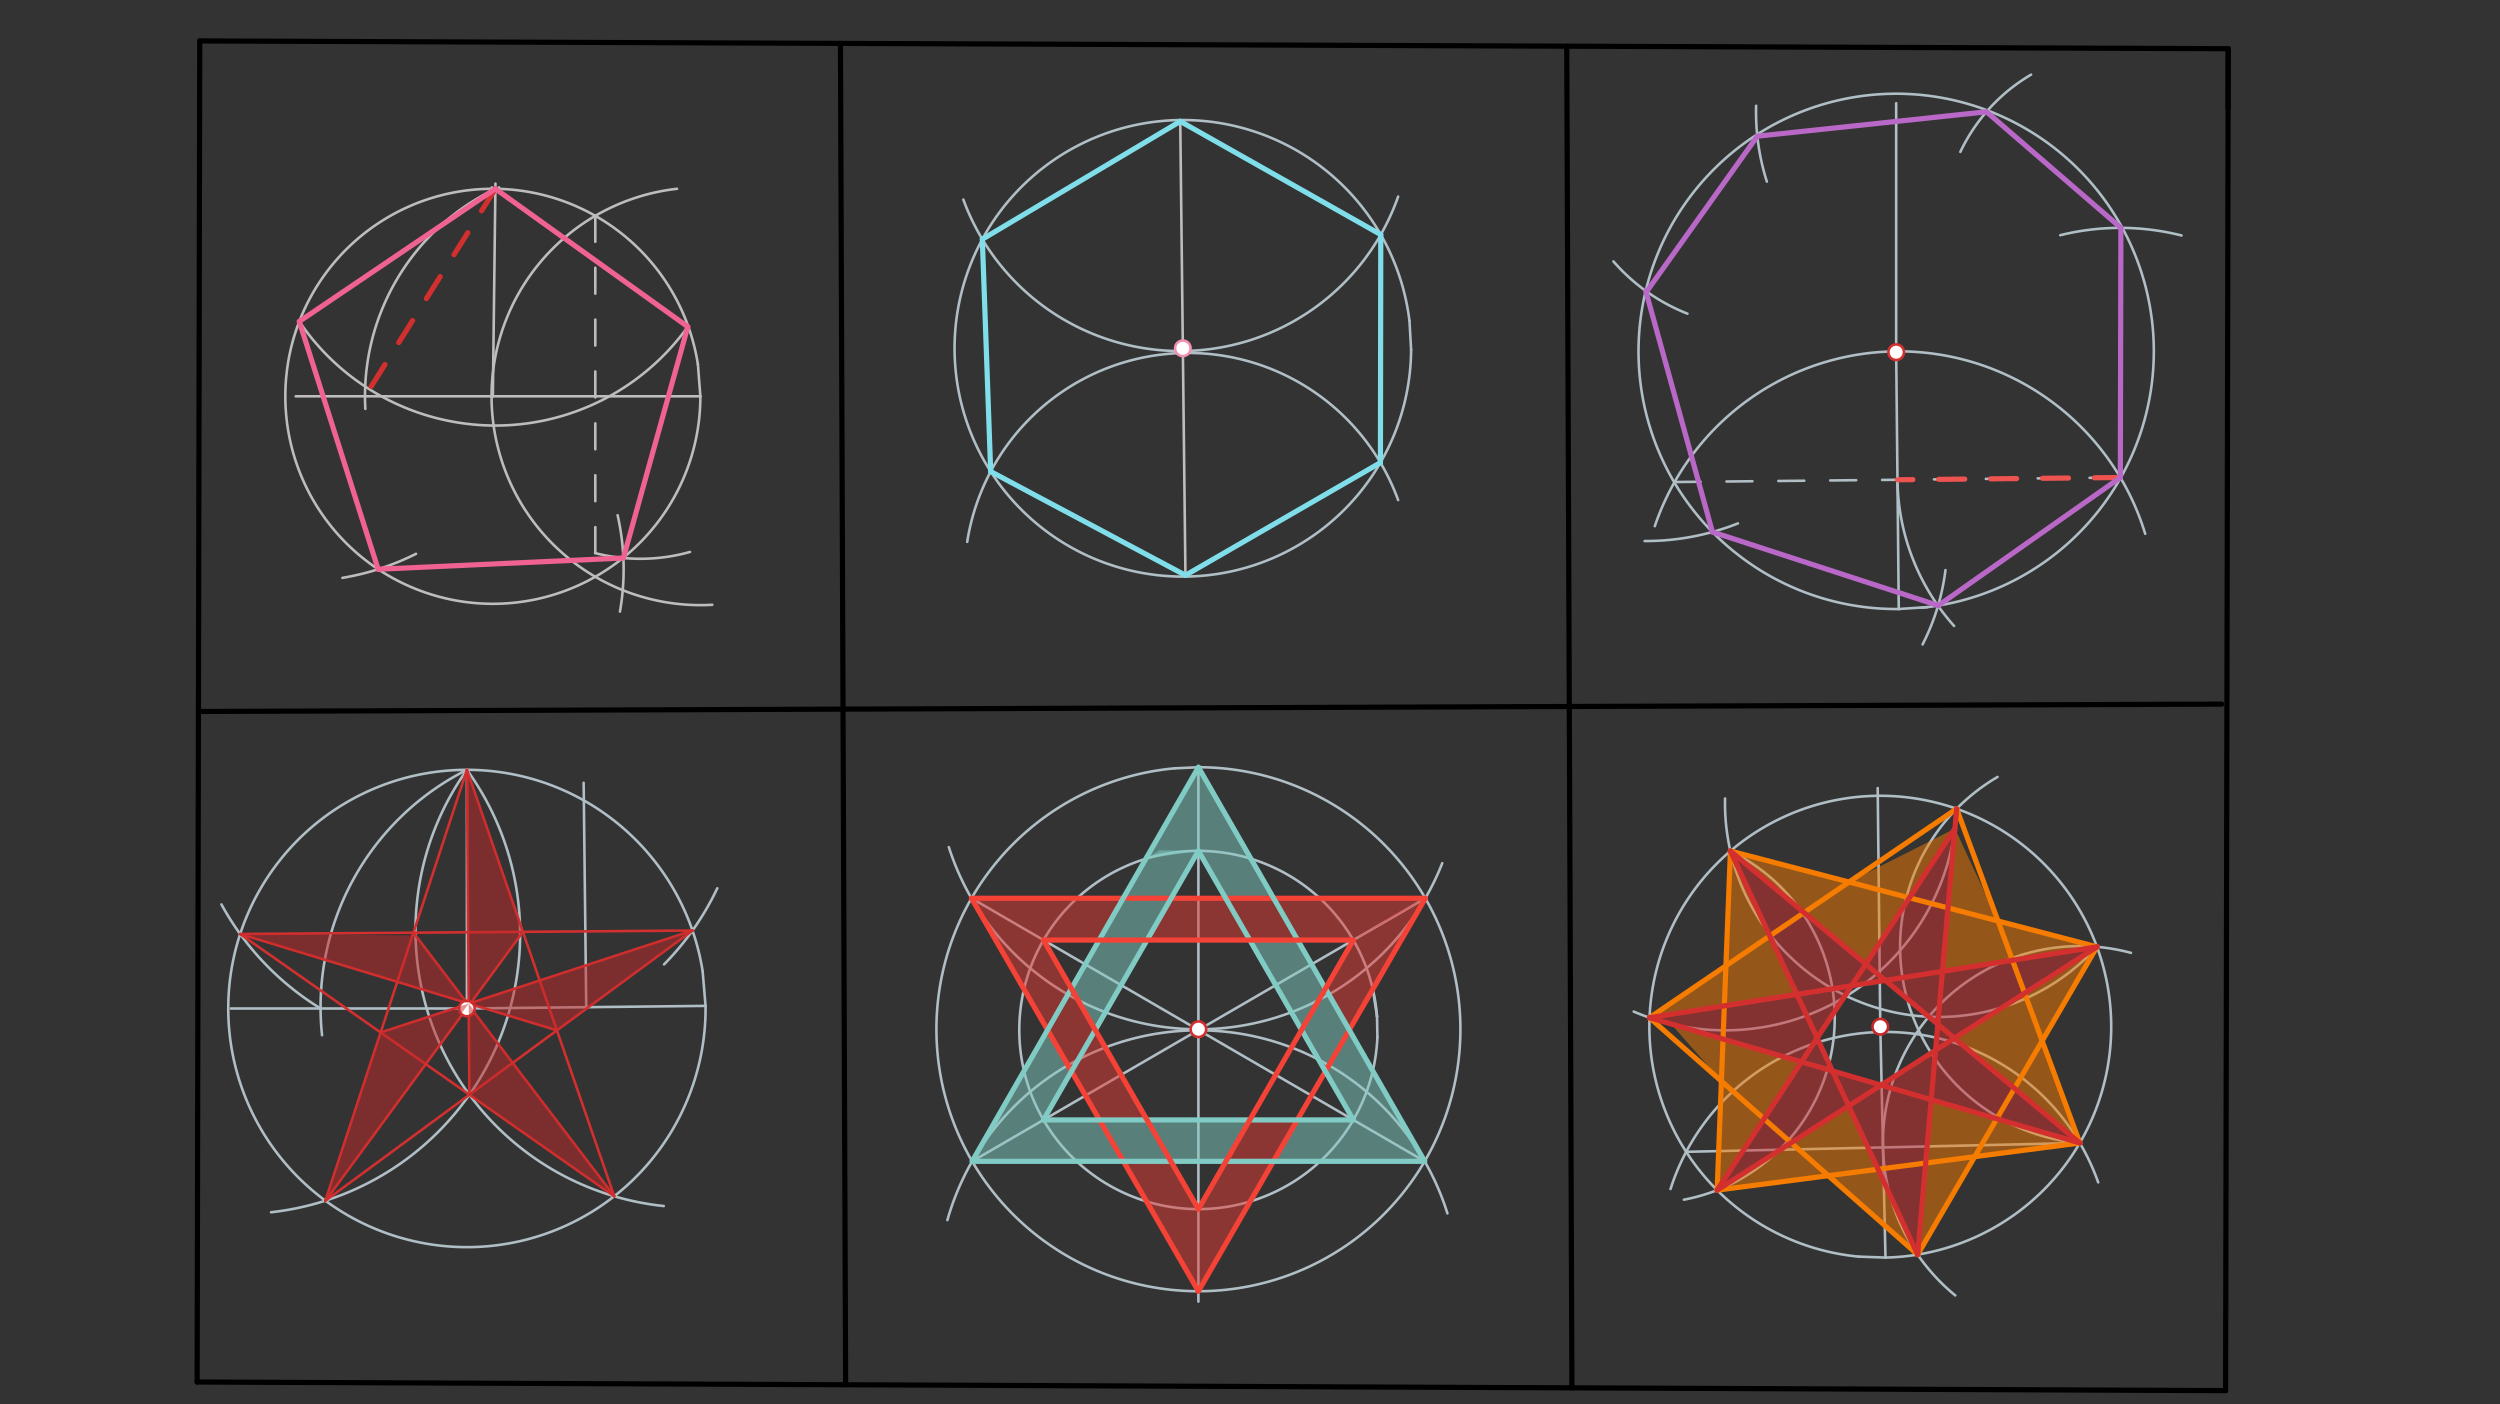 <svg xmlns="http://www.w3.org/2000/svg" class="svg--816" height="100%" preserveAspectRatio="xMidYMid meet" viewBox="0 0 963.78 541.417" width="100%"><rect x="0" y="0" width="963.78" height="541.417" fill="#333333" stroke="none"/><defs><marker id="marker-arrow" markerHeight="16" markerUnits="userSpaceOnUse" markerWidth="24" orient="auto-start-reverse" refX="24" refY="4" viewBox="0 0 24 8"><path d="M 0 0 L 24 4 L 0 8 z" stroke="inherit"></path></marker></defs><g class="aux-layer--949"><g class="element--733"><line stroke="#BDBDBD" stroke-dasharray="none" stroke-linecap="round" stroke-width="1" x1="190" x2="270" y1="152.781" y2="152.781"></line></g><g class="element--733"><line stroke="#BDBDBD" stroke-dasharray="none" stroke-linecap="round" stroke-width="1" x1="190" x2="191" y1="152.781" y2="70.781"></line></g><g class="element--733"><line stroke="#BDBDBD" stroke-dasharray="none" stroke-linecap="round" stroke-width="1" x1="190" x2="114" y1="152.781" y2="152.781"></line></g><g class="element--733"><path d="M 270 152.781 A 80 80 0 1 1 269.046 140.462" fill="none" stroke="#BDBDBD" stroke-dasharray="none" stroke-linecap="round" stroke-width="1"></path></g><g class="element--733"><line stroke="#BDBDBD" stroke-dasharray="none" stroke-linecap="round" stroke-width="1" x1="269.046" x2="270" y1="140.462" y2="152.781"></line></g><g class="element--733"><path d="M 261 72.781 A 80.505 80.505 0 0 0 274.593 233.155" fill="none" stroke="#BDBDBD" stroke-dasharray="none" stroke-linecap="round" stroke-width="1"></path></g><g class="element--733"><line stroke="#BDBDBD" stroke-dasharray="10" stroke-linecap="round" stroke-width="1" x1="229.494" x2="229.494" y1="83.209" y2="222.353"></line></g><g class="element--733"><path d="M 192.374 72.243 A 2.006 2.006 0 0 1 189.627 72.244" fill="none" stroke="#BDBDBD" stroke-dasharray="10" stroke-linecap="round" stroke-width="1"></path></g><g class="element--733"><path d="M 190.976 72.787 A 88.785 88.785 0 0 0 140.841 157.626" fill="none" stroke="#BDBDBD" stroke-dasharray="none" stroke-linecap="round" stroke-width="1"></path></g><g class="element--733"><path d="M 115.322 123.839 A 91.267 91.267 0 0 0 265.15 125.965" fill="none" stroke="#BDBDBD" stroke-dasharray="none" stroke-linecap="round" stroke-width="1"></path></g><g class="element--733"><path d="M 266 212.781 A 70.498 70.498 0 0 1 229.408 213.221" fill="none" stroke="#BDBDBD" stroke-dasharray="none" stroke-linecap="round" stroke-width="1"></path></g><g class="element--733"><path d="M 132 222.781 A 100.238 100.238 0 0 0 160.369 213.507" fill="none" stroke="#BDBDBD" stroke-dasharray="none" stroke-linecap="round" stroke-width="1"></path></g><g class="element--733"><path d="M 239 235.781 A 94.641 94.641 0 0 0 238.102 198.631" fill="none" stroke="#BDBDBD" stroke-dasharray="none" stroke-linecap="round" stroke-width="1"></path></g><g class="element--733"><line stroke="#B0BEC5" stroke-dasharray="none" stroke-linecap="round" stroke-width="1" x1="180" x2="272" y1="388.781" y2="387.781"></line></g><g class="element--733"><line stroke="#B0BEC5" stroke-dasharray="none" stroke-linecap="round" stroke-width="1" x1="180" x2="89" y1="388.781" y2="388.781"></line></g><g class="element--733"><path d="M 272 387.781 A 92.005 92.005 0 1 1 270.872 374.386" fill="none" stroke="#B0BEC5" stroke-dasharray="none" stroke-linecap="round" stroke-width="1"></path></g><g class="element--733"><line stroke="#B0BEC5" stroke-dasharray="none" stroke-linecap="round" stroke-width="1" x1="270.872" x2="272" y1="374.386" y2="387.781"></line></g><g class="element--733"><line stroke="#B0BEC5" stroke-dasharray="none" stroke-linecap="round" stroke-width="1" x1="180" x2="180" y1="388.781" y2="296.776"></line></g><g class="element--733"><line stroke="#B0BEC5" stroke-dasharray="none" stroke-linecap="round" stroke-width="1" x1="226" x2="225" y1="388.281" y2="301.781"></line></g><g class="element--733"><path d="M 180 296.776 A 102.417 102.417 0 0 0 124.156 399.102" fill="none" stroke="#B0BEC5" stroke-dasharray="none" stroke-linecap="round" stroke-width="1"></path></g><g class="element--733"><path d="M 123.584 388.781 A 107.925 107.925 0 0 1 85.373 348.674" fill="none" stroke="#B0BEC5" stroke-dasharray="none" stroke-linecap="round" stroke-width="1"></path></g><g class="element--733"><path d="M 256 371.781 A 106.779 106.779 0 0 0 276.519 342.447" fill="none" stroke="#B0BEC5" stroke-dasharray="none" stroke-linecap="round" stroke-width="1"></path></g><g class="element--733"><path d="M 180 296.776 A 106.779 106.779 0 0 0 255.879 464.941" fill="none" stroke="#B0BEC5" stroke-dasharray="none" stroke-linecap="round" stroke-width="1"></path></g><g class="element--733"><path d="M 180 296.776 A 107.925 107.925 0 0 1 104.506 467.34" fill="none" stroke="#B0BEC5" stroke-dasharray="none" stroke-linecap="round" stroke-width="1"></path></g><g class="element--733"><line stroke="#D32F2F" stroke-dasharray="none" stroke-linecap="round" stroke-width="1" x1="180" x2="236.792" y1="296.776" y2="461.167"></line></g><g class="element--733"><line stroke="#D32F2F" stroke-dasharray="none" stroke-linecap="round" stroke-width="1" x1="236.792" x2="92.587" y1="461.167" y2="360.075"></line></g><g class="element--733"><line stroke="#D32F2F" stroke-dasharray="none" stroke-linecap="round" stroke-width="1" x1="92.587" x2="266.962" y1="360.075" y2="358.739"></line></g><g class="element--733"><line stroke="#D32F2F" stroke-dasharray="none" stroke-linecap="round" stroke-width="1" x1="266.962" x2="125.454" y1="358.739" y2="462.874"></line></g><g class="element--733"><line stroke="#D32F2F" stroke-dasharray="none" stroke-linecap="round" stroke-width="1" x1="125.454" x2="180" y1="462.874" y2="296.776"></line></g><g class="element--733"><line stroke="#D32F2F" stroke-dasharray="none" stroke-linecap="round" stroke-width="1" x1="125.454" x2="201.579" y1="462.874" y2="359.24"></line></g><g class="element--733"><line stroke="#D32F2F" stroke-dasharray="none" stroke-linecap="round" stroke-width="1" x1="236.792" x2="159.381" y1="461.167" y2="359.563"></line></g><g class="element--733"><line stroke="#D32F2F" stroke-dasharray="none" stroke-linecap="round" stroke-width="1" x1="266.962" x2="146.745" y1="358.739" y2="398.041"></line></g><g class="element--733"><line stroke="#D32F2F" stroke-dasharray="none" stroke-linecap="round" stroke-width="1" x1="180" x2="180.96" y1="296.776" y2="422.027"></line></g><g class="element--733"><line stroke="#D32F2F" stroke-dasharray="none" stroke-linecap="round" stroke-width="1" x1="92.587" x2="214.694" y1="360.075" y2="397.202"></line></g><g class="element--733"><line stroke="#BDBDBD" stroke-dasharray="none" stroke-linecap="round" stroke-width="1" x1="455" x2="457" y1="46.781" y2="221.781"></line></g><g class="element--733"><path d="M 544 134.781 A 88.001 88.001 0 1 1 543.366 123.725" fill="none" stroke="#B0BEC5" stroke-dasharray="none" stroke-linecap="round" stroke-width="1"></path></g><g class="element--733"><line stroke="#B0BEC5" stroke-dasharray="none" stroke-linecap="round" stroke-width="1" x1="543.366" x2="544" y1="123.725" y2="134.781"></line></g><g class="element--733"><path d="M 539 75.781 A 89.044 89.044 0 0 1 371.382 76.941" fill="none" stroke="#B0BEC5" stroke-dasharray="none" stroke-linecap="round" stroke-width="1"></path></g><g class="element--733"><path d="M 539 192.781 A 86.187 86.187 0 0 0 372.867 208.894" fill="none" stroke="#B0BEC5" stroke-dasharray="none" stroke-linecap="round" stroke-width="1"></path></g><g class="element--733"><line stroke="#B0BEC5" stroke-dasharray="none" stroke-linecap="round" stroke-width="1" x1="462" x2="462" y1="396.781" y2="295.781"></line></g><g class="element--733"><line stroke="#B0BEC5" stroke-dasharray="none" stroke-linecap="round" stroke-width="1" x1="462" x2="462" y1="396.781" y2="501.781"></line></g><g class="element--733"><path d="M 462 295.781 A 101 101 0 1 1 452.737 296.207" fill="none" stroke="#B0BEC5" stroke-dasharray="none" stroke-linecap="round" stroke-width="1"></path></g><g class="element--733"><line stroke="#B0BEC5" stroke-dasharray="none" stroke-linecap="round" stroke-width="1" x1="452.737" x2="462" y1="296.207" y2="295.781"></line></g><g class="element--733"><path d="M 558 467.781 A 100.578 100.578 0 0 0 365.231 470.363" fill="none" stroke="#B0BEC5" stroke-dasharray="none" stroke-linecap="round" stroke-width="1"></path></g><g class="element--733"><path d="M 556 332.781 A 101.02 101.02 0 0 1 365.786 326.57" fill="none" stroke="#B0BEC5" stroke-dasharray="none" stroke-linecap="round" stroke-width="1"></path></g><g class="element--733"><line stroke="#B0BEC5" stroke-dasharray="none" stroke-linecap="round" stroke-width="1" x1="374.776" x2="549.48" y1="447.702" y2="346.301"></line></g><g class="element--733"><line stroke="#B0BEC5" stroke-dasharray="none" stroke-linecap="round" stroke-width="1" x1="549.224" x2="374.52" y1="447.702" y2="346.301"></line></g><g class="element--733"><path d="M 531 399.781 A 69.053 69.053 0 1 1 530.854 391.836" fill="none" stroke="#B0BEC5" stroke-dasharray="none" stroke-linecap="round" stroke-width="1"></path></g><g class="element--733"><line stroke="#B0BEC5" stroke-dasharray="none" stroke-linecap="round" stroke-width="1" x1="529.239" x2="530.854" y1="381.351" y2="391.836"></line></g><g class="element--733"><line stroke="#B0BEC5" stroke-dasharray="none" stroke-linecap="round" stroke-width="1" x1="531" x2="530.854" y1="399.781" y2="391.836"></line></g><g class="element--733"><line stroke="#B0BEC5" stroke-dasharray="none" stroke-linecap="round" stroke-width="1" x1="731" x2="731" y1="135.781" y2="39.781"></line></g><g class="element--733"><line stroke="#B0BEC5" stroke-dasharray="none" stroke-linecap="round" stroke-width="1" x1="731" x2="732" y1="135.781" y2="234.781"></line></g><g class="element--733"><line stroke="#B0BEC5" stroke-dasharray="none" stroke-linecap="round" stroke-width="1" x1="743.052" x2="732" y1="234.05" y2="234.781"></line></g><g class="element--733"><path d="M 827 205.781 A 99.328 99.328 0 0 0 637.948 202.839" fill="none" stroke="#B0BEC5" stroke-dasharray="none" stroke-linecap="round" stroke-width="1"></path></g><g class="element--733"><line stroke="#B0BEC5" stroke-dasharray="10" stroke-linecap="round" stroke-width="1" x1="645.574" x2="817.419" y1="185.826" y2="184.09"></line></g><g class="element--733"><path d="M 731.497 184.958 A 85.927 85.927 0 0 0 753.32 241.316" fill="none" stroke="#B0BEC5" stroke-dasharray="none" stroke-linecap="round" stroke-width="1"></path></g><g class="element--733"><path d="M 841 90.781 A 96.242 96.242 0 0 0 794.264 90.675" fill="none" stroke="#B0BEC5" stroke-dasharray="none" stroke-linecap="round" stroke-width="1"></path></g><g class="element--733"><path d="M 783 28.781 A 68.469 68.469 0 0 0 755.743 58.553" fill="none" stroke="#B0BEC5" stroke-dasharray="none" stroke-linecap="round" stroke-width="1"></path></g><g class="element--733"><path d="M 677 40.781 A 88.838 88.838 0 0 0 681.144 70.007" fill="none" stroke="#B0BEC5" stroke-dasharray="none" stroke-linecap="round" stroke-width="1"></path></g><g class="element--733"><path d="M 622 100.781 A 73.54 73.54 0 0 0 650.52 120.921" fill="none" stroke="#B0BEC5" stroke-dasharray="none" stroke-linecap="round" stroke-width="1"></path></g><g class="element--733"><path d="M 750 219.781 A 86.104 86.104 0 0 1 741.183 248.437" fill="none" stroke="#B0BEC5" stroke-dasharray="none" stroke-linecap="round" stroke-width="1"></path></g><g class="element--733"><path d="M 732 234.781 A 99.328 99.328 0 1 1 740.67 234.314" fill="none" stroke="#B0BEC5" stroke-dasharray="none" stroke-linecap="round" stroke-width="1"></path></g><g class="element--733"><path d="M 670 201.781 A 96.436 96.436 0 0 1 634.039 208.574" fill="none" stroke="#B0BEC5" stroke-dasharray="none" stroke-linecap="round" stroke-width="1"></path></g><g class="element--733"><line stroke="#B0BEC5" stroke-dasharray="none" stroke-linecap="round" stroke-width="1" x1="724.875" x2="723.875" y1="395.812" y2="303.812"></line></g><g class="element--733"><line stroke="#B0BEC5" stroke-dasharray="none" stroke-linecap="round" stroke-width="1" x1="724.875" x2="726.875" y1="395.812" y2="484.812"></line></g><g class="element--733"><path d="M 726.875 484.812 A 89.022 89.022 0 1 0 716.325 484.423" fill="none" stroke="#B0BEC5" stroke-dasharray="none" stroke-linecap="round" stroke-width="1"></path></g><g class="element--733"><line stroke="#B0BEC5" stroke-dasharray="none" stroke-linecap="round" stroke-width="1" x1="716.325" x2="726.875" y1="484.423" y2="484.812"></line></g><g class="element--733"><path d="M 808.875 455.812 A 86.977 86.977 0 0 0 644.008 458.391" fill="none" stroke="#B0BEC5" stroke-dasharray="none" stroke-linecap="round" stroke-width="1"></path></g><g class="element--733"><line stroke="#B0BEC5" stroke-dasharray="none" stroke-linecap="round" stroke-width="1" x1="650.047" x2="801.794" y1="444.039" y2="440.629"></line></g><g class="element--733"><path d="M 725.92 442.334 A 75.892 75.892 0 0 0 753.774 499.398" fill="none" stroke="#B0BEC5" stroke-dasharray="none" stroke-linecap="round" stroke-width="1"></path></g><g class="element--733"><path d="M 725.92 442.334 A 75.892 75.892 0 0 1 821.497 367.339" fill="none" stroke="#B0BEC5" stroke-dasharray="none" stroke-linecap="round" stroke-width="1"></path></g><g class="element--733"><path d="M 808.404 365.025 A 82.377 82.377 0 0 1 665.03 307.838" fill="none" stroke="#B0BEC5" stroke-dasharray="none" stroke-linecap="round" stroke-width="1"></path></g><g class="element--733"><path d="M 801.794 440.629 A 75.892 75.892 0 0 1 770.077 299.522" fill="none" stroke="#B0BEC5" stroke-dasharray="none" stroke-linecap="round" stroke-width="1"></path></g><g class="element--733"><path d="M 754.308 311.796 A 89.366 89.366 0 0 1 629.81 389.971" fill="none" stroke="#B0BEC5" stroke-dasharray="none" stroke-linecap="round" stroke-width="1"></path></g><g class="element--733"><path d="M 667.092 328.091 A 71.403 71.403 0 0 1 649.156 462.495" fill="none" stroke="#B0BEC5" stroke-dasharray="none" stroke-linecap="round" stroke-width="1"></path></g><g class="element--733"><circle cx="180" cy="388.781" r="3" stroke="#D32F2F" stroke-width="1" fill="#ffffff"></circle>}</g><g class="element--733"><circle cx="456" cy="134.281" r="3" stroke="#F48FB1" stroke-width="1" fill="#ffffff"></circle>}</g><g class="element--733"><circle cx="462" cy="396.781" r="3" stroke="#D32F2F" stroke-width="1" fill="#ffffff"></circle>}</g><g class="element--733"><circle cx="731" cy="135.781" r="3" stroke="#D32F2F" stroke-width="1" fill="#ffffff"></circle>}</g><g class="element--733"><circle cx="724.875" cy="395.812" r="3" stroke="#C62828" stroke-width="1" fill="#ffffff"></circle>}</g></g><g class="main-layer--75a"><g class="element--733"><g fill="#C62828" opacity="0.5"><path d="M 180 296.776 L 201.579 359.24 L 180.69 386.863 L 180 296.776 Z" stroke="none"></path></g></g><g class="element--733"><g fill="#C62828" opacity="0.5"><path d="M 266.962 358.739 L 214.694 397.202 L 180.69 386.863 L 266.962 358.739 Z" stroke="none"></path></g></g><g class="element--733"><g fill="#C62828" opacity="0.5"><path d="M 236.792 461.167 L 180.96 422.027 L 180.69 386.863 L 236.792 461.167 Z" stroke="none"></path></g></g><g class="element--733"><g fill="#C62828" opacity="0.5"><path d="M 125.454 462.874 L 146.745 398.041 L 180.69 386.863 L 125.454 462.874 Z" stroke="none"></path></g></g><g class="element--733"><g fill="#C62828" opacity="0.5"><path d="M 92.587 360.075 L 160.2 360.638 L 180.69 386.863 L 92.587 360.075 Z" stroke="none"></path></g></g><g class="element--733"><g fill="#E53935" opacity="0.5"><path d="M 451.475 346.301 L 442.198 362.412 L 521.722 362.412 L 549.48 346.301 L 534 346.301 L 508.8 346.301 L 491.006 346.301 L 472.525 346.301 L 472.525 346.301 L 451.475 346.301 Z" stroke="none"></path></g></g><g class="element--733"><g fill="#E53935" opacity="0.5"><path d="M 521.722 362.412 L 510.973 381.079 L 520.158 397.076 L 549.48 346.301 L 539 351.781 L 539 351.781 L 539 351.781 L 539 351.781 L 539 351.781 L 521.722 362.412 Z" stroke="none"></path></g></g><g class="element--733"><g fill="#E53935" opacity="0.5"><path d="M 432.994 346.301 L 423.744 362.412 L 402.278 362.412 L 374.52 346.301 L 415.2 346.301 L 404 346.301 L 391 346.301 L 415.2 346.301 L 415.2 346.301 L 415.2 346.301 L 432.994 346.301 Z" stroke="none"></path></g></g><g class="element--733"><g fill="#E53935" opacity="0.5"><path d="M 442.198 431.739 L 423.861 431.739 L 374.52 346.301 L 402.278 362.412 L 432.198 414.373 L 442.198 431.739 Z" stroke="none"></path></g></g><g class="element--733"><g fill="#E53935" opacity="0.5"><path d="M 433.079 447.702 L 451.389 447.702 L 462 466.129 L 462 497.781 L 433.079 447.702 Z" stroke="none"></path></g></g><g class="element--733"><g fill="#E53935" opacity="0.5"><path d="M 500.139 431.739 L 481.802 431.739 L 462 466.129 L 462 497.781 L 481.986 463.173 L 500.139 431.739 Z" stroke="none"></path></g></g><g class="element--733"><g fill="#80CBC4" opacity="0.5"><path d="M 472.525 346.301 L 491.006 346.301 L 462 295.781 L 441.745 331.06 L 462 328.023 L 472.525 346.301 Z" stroke="none"></path></g></g><g class="element--733"><g fill="#80CBC4" opacity="0.5"><path d="M 441.745 331.06 L 413.027 381.079 L 422.238 397.076 L 462 328.023 L 447 327.781 Z" stroke="none"></path></g></g><g class="element--733"><g fill="#80CBC4" opacity="0.5"><path d="M 500.139 431.739 L 490.921 447.702 L 549.224 447.702 L 521.722 431.739 L 500.139 431.739 Z" stroke="none"></path></g></g><g class="element--733"><g fill="#80CBC4" opacity="0.5"><path d="M 481.802 362.412 L 500.256 362.412 L 549.224 447.702 L 521.722 431.739 L 481.802 362.412 Z" stroke="none"></path></g></g><g class="element--733"><g fill="#80CBC4" opacity="0.5"><path d="M 481.802 431.739 L 472.611 447.702 L 374.776 447.702 L 402.278 431.739 L 481.802 431.739 Z" stroke="none"></path></g></g><g class="element--733"><g fill="#80CBC4" opacity="0.5"><path d="M 374.776 447.702 L 403.842 397.076 L 413.054 413.026 L 402.278 431.739 L 374.776 447.702 Z" stroke="none"></path></g></g><g class="element--733"><g fill="#D32F2F" opacity="0.5"><path d="M 753.64 319.434 L 719.274 371.687 L 726.769 377.948 L 748.829 374.456 L 753.64 319.434 Z" stroke="none"></path></g></g><g class="element--733"><g fill="#D32F2F" opacity="0.5"><path d="M 667.092 328.091 L 692.728 383.337 L 713.807 380 L 713.807 380 L 719.274 371.687 L 667.092 328.091 Z" stroke="none"></path></g></g><g class="element--733"><g fill="#D32F2F" opacity="0.5"><path d="M 713.807 380 L 719.274 371.687 L 726.769 377.948 L 719.274 371.687 L 719.274 371.687 L 719.274 371.687 L 719.274 371.687 L 713.807 380 Z" stroke="none"></path></g></g><g class="element--733"><g fill="#D32F2F" opacity="0.5"><path d="M 719.274 371.687 L 726.769 377.948 L 719.274 371.687 Z" stroke="none"></path></g></g><g class="element--733"><g fill="#D32F2F" opacity="0.5"><path d="M 719.274 371.687 L 726.769 377.948 L 719.274 371.687 Z" stroke="none"></path></g></g><g class="element--733"><g fill="#D32F2F" opacity="0.5"><path d="M 719.274 371.687 L 726.769 377.948 L 713.807 380 L 719.274 371.687 Z" stroke="none"></path></g></g><g class="element--733"><g fill="#D32F2F" opacity="0.5"><path d="M 748.829 374.456 L 747.043 394.887 L 726.769 377.948 L 748.829 374.456 Z" stroke="none"></path></g></g><g class="element--733"><g fill="#D32F2F" opacity="0.5"><path d="M 692.728 383.337 L 700.54 400.172 L 713.807 380 L 692.728 383.337 Z" stroke="none"></path></g></g><g class="element--733"><g fill="#D32F2F" opacity="0.5"><path d="M 635.921 392.33 L 692.728 383.337 L 700.54 400.172 L 694.483 409.382 L 635.921 392.33 Z" stroke="none"></path></g></g><g class="element--733"><g fill="#D32F2F" opacity="0.5"><path d="M 694.483 409.382 L 706.427 412.86 L 700.54 400.172 L 694.483 409.382 Z" stroke="none"></path></g></g><g class="element--733"><g fill="#D32F2F" opacity="0.5"><path d="M 661.975 458.81 L 712.68 426.334 L 706.427 412.86 L 694.483 409.382 L 661.975 458.81 Z" stroke="none"></path></g></g><g class="element--733"><g fill="#D32F2F" opacity="0.5"><path d="M 712.68 426.334 L 706.427 412.86 L 725.188 418.323 L 712.68 426.334 Z" stroke="none"></path></g></g><g class="element--733"><g fill="#D32F2F" opacity="0.5"><path d="M 801.794 440.629 L 744.502 423.947 L 746.169 404.885 L 746.169 404.885 L 753.438 400.23 L 801.794 440.629 Z" stroke="none"></path></g></g><g class="element--733"><g fill="#D32F2F" opacity="0.5"><path d="M 725.188 418.323 L 746.169 404.885 L 744.502 423.947 L 725.188 418.323 Z" stroke="none"></path></g></g><g class="element--733"><g fill="#D32F2F" opacity="0.5"><path d="M 753.438 400.23 L 753.438 400.23 L 746.169 404.885 L 747.043 394.887 L 753.438 400.23 Z" stroke="none"></path></g></g><g class="element--733"><g fill="#D32F2F" opacity="0.5"><path d="M 808.404 365.025 L 753.438 400.23 L 747.043 394.887 L 748.829 374.456 L 808.404 365.025 Z" stroke="none"></path></g></g><g class="element--733"><g fill="#D32F2F" opacity="0.5"><path d="M 739.281 483.662 L 744.502 423.947 L 725.188 418.323 L 712.68 426.334 L 739.281 483.662 Z" stroke="none"></path></g></g><g class="element--733"><g fill="#F57C00" opacity="0.5"><path d="M 662.565 443.758 L 663.62 416.806 L 644.23 394.75 L 694.483 409.382 L 661.975 458.81 L 663.62 416.806 L 662.565 443.758 Z" stroke="none"></path></g></g><g class="element--733"><g fill="#F57C00" opacity="0.5"><path d="M 704.847 453.235 L 661.975 458.81 L 690.488 440.548 L 712.68 426.334 L 724.006 450.744 L 739.281 483.662 L 704.847 453.235 Z" stroke="none"></path></g></g><g class="element--733"><g fill="#F57C00" opacity="0.5"><path d="M 761.285 445.896 L 739.281 483.662 L 742.368 448.356 L 744.502 423.947 L 769.784 431.308 L 801.794 440.629 L 761.285 445.896 Z" stroke="none"></path></g></g><g class="element--733"><g fill="#F57C00" opacity="0.5"><path d="M 787.286 401.269 L 801.794 440.629 L 776.612 419.59 L 753.438 400.23 L 780.512 382.889 L 808.404 365.025 L 787.286 401.269 Z" stroke="none"></path></g></g><g class="element--733"><g fill="#F57C00" opacity="0.5"><path d="M 770.252 355.053 L 808.404 365.025 L 775.828 370.182 L 748.829 374.456 L 750.967 350.013 L 753.64 319.434 L 770.252 355.053 Z" stroke="none"></path></g></g><g class="element--733"><g fill="#F57C00" opacity="0.5"><path d="M 712.795 340.036 L 753.64 319.434 L 736.087 346.124 L 719.274 371.687 L 695.484 351.812 L 667.092 328.091 L 712.795 340.036 Z" stroke="none"></path></g></g><g class="element--733"><g fill="#F57C00" opacity="0.5"><path d="M 665.362 372.303 L 667.092 328.091 L 682.27 360.801 L 692.728 383.337 L 664.756 387.765 L 635.921 392.33 L 665.362 372.303 Z" stroke="none"></path></g></g><g class="element--733"><line stroke="#000000" stroke-dasharray="none" stroke-linecap="round" stroke-width="2" x1="857.99" x2="76" y1="536.107" y2="532.781"></line></g><g class="element--733"><line stroke="#000000" stroke-dasharray="none" stroke-linecap="round" stroke-width="2" x1="76" x2="77" y1="532.781" y2="15.781"></line></g><g class="element--733"><line stroke="#000000" stroke-dasharray="none" stroke-linecap="round" stroke-width="2" x1="856.495" x2="76.5" y1="271.444" y2="274.281"></line></g><g class="element--733"><line stroke="#000000" stroke-dasharray="none" stroke-linecap="round" stroke-width="2" x1="857.99" x2="859" y1="536.107" y2="18.781"></line></g><g class="element--733"><line stroke="#000000" stroke-dasharray="none" stroke-linecap="round" stroke-width="2" x1="859" x2="77" y1="18.781" y2="15.781"></line></g><g class="element--733"><line stroke="#000000" stroke-dasharray="none" stroke-linecap="round" stroke-width="2" x1="858.955" x2="859" y1="41.783" y2="18.781"></line></g><g class="element--733"><line stroke="#000000" stroke-dasharray="none" stroke-linecap="round" stroke-width="2" x1="605.995" x2="604" y1="535.035" y2="17.803"></line></g><g class="element--733"><line stroke="#000000" stroke-dasharray="none" stroke-linecap="round" stroke-width="2" x1="324" x2="326" y1="16.729" y2="533.844"></line></g><g class="element--733"><line stroke="#D32F2F" stroke-dasharray="10" stroke-linecap="round" stroke-width="2" x1="190.976" x2="140.709" y1="72.787" y2="152.781"></line></g><g class="element--733"><line stroke="#F06292" stroke-dasharray="none" stroke-linecap="round" stroke-width="2" x1="190.976" x2="115.384" y1="72.787" y2="123.93"></line></g><g class="element--733"><line stroke="#F06292" stroke-dasharray="none" stroke-linecap="round" stroke-width="2" x1="115.384" x2="145.779" y1="123.93" y2="219.449"></line></g><g class="element--733"><line stroke="#F06292" stroke-dasharray="none" stroke-linecap="round" stroke-width="2" x1="145.779" x2="240.321" y1="219.449" y2="215.116"></line></g><g class="element--733"><line stroke="#F06292" stroke-dasharray="none" stroke-linecap="round" stroke-width="2" x1="240.321" x2="265.15" y1="215.116" y2="125.965"></line></g><g class="element--733"><line stroke="#F06292" stroke-dasharray="none" stroke-linecap="round" stroke-width="2" x1="265.15" x2="190.976" y1="125.965" y2="72.787"></line></g><g class="element--733"><line stroke="#80DEEA" stroke-dasharray="none" stroke-linecap="round" stroke-width="2" x1="457" x2="381.92" y1="221.781" y2="181.783"></line></g><g class="element--733"><line stroke="#80DEEA" stroke-dasharray="none" stroke-linecap="round" stroke-width="2" x1="381.92" x2="378.701" y1="181.783" y2="92.22"></line></g><g class="element--733"><line stroke="#80DEEA" stroke-dasharray="none" stroke-linecap="round" stroke-width="2" x1="378.701" x2="455" y1="92.22" y2="46.781"></line></g><g class="element--733"><line stroke="#80DEEA" stroke-dasharray="none" stroke-linecap="round" stroke-width="2" x1="455" x2="532.306" y1="46.781" y2="90.445"></line></g><g class="element--733"><line stroke="#80DEEA" stroke-dasharray="none" stroke-linecap="round" stroke-width="2" x1="532.306" x2="532.173" y1="90.445" y2="178.348"></line></g><g class="element--733"><line stroke="#80DEEA" stroke-dasharray="none" stroke-linecap="round" stroke-width="2" x1="532.173" x2="457" y1="178.348" y2="221.781"></line></g><g class="element--733"><line stroke="#F44336" stroke-dasharray="none" stroke-linecap="round" stroke-width="2" x1="374.52" x2="549.48" y1="346.301" y2="346.301"></line></g><g class="element--733"><line stroke="#F44336" stroke-dasharray="none" stroke-linecap="round" stroke-width="2" x1="549.48" x2="462" y1="346.301" y2="497.781"></line></g><g class="element--733"><line stroke="#F44336" stroke-dasharray="none" stroke-linecap="round" stroke-width="2" x1="462" x2="374.52" y1="497.781" y2="346.301"></line></g><g class="element--733"><line stroke="#80CBC4" stroke-dasharray="none" stroke-linecap="round" stroke-width="2" x1="374.776" x2="549.224" y1="447.702" y2="447.702"></line></g><g class="element--733"><line stroke="#80CBC4" stroke-dasharray="none" stroke-linecap="round" stroke-width="2" x1="549.224" x2="462" y1="447.702" y2="295.781"></line></g><g class="element--733"><line stroke="#80CBC4" stroke-dasharray="none" stroke-linecap="round" stroke-width="2" x1="462" x2="374.776" y1="295.781" y2="447.702"></line></g><g class="element--733"><line stroke="#80CBC4" stroke-dasharray="none" stroke-linecap="round" stroke-width="2" x1="402.278" x2="521.722" y1="431.739" y2="431.739"></line></g><g class="element--733"><line stroke="#80CBC4" stroke-dasharray="none" stroke-linecap="round" stroke-width="2" x1="521.722" x2="462" y1="431.739" y2="328.023"></line></g><g class="element--733"><line stroke="#80CBC4" stroke-dasharray="none" stroke-linecap="round" stroke-width="2" x1="462" x2="402.278" y1="328.023" y2="431.739"></line></g><g class="element--733"><line stroke="#F44336" stroke-dasharray="none" stroke-linecap="round" stroke-width="2" x1="402.278" x2="521.722" y1="362.412" y2="362.412"></line></g><g class="element--733"><line stroke="#F44336" stroke-dasharray="none" stroke-linecap="round" stroke-width="2" x1="521.722" x2="462" y1="362.412" y2="466.129"></line></g><g class="element--733"><line stroke="#F44336" stroke-dasharray="none" stroke-linecap="round" stroke-width="2" x1="462" x2="402.278" y1="466.129" y2="362.412"></line></g><g class="element--733"><line stroke="#EF5350" stroke-dasharray="10" stroke-linecap="round" stroke-width="2" x1="817.419" x2="731.497" y1="184.09" y2="184.958"></line></g><g class="element--733"><line stroke="#BA68C8" stroke-dasharray="none" stroke-linecap="round" stroke-width="2" x1="817.419" x2="817.628" y1="184.09" y2="87.848"></line></g><g class="element--733"><line stroke="#BA68C8" stroke-dasharray="none" stroke-linecap="round" stroke-width="2" x1="817.628" x2="765.808" y1="87.848" y2="43.097"></line></g><g class="element--733"><line stroke="#BA68C8" stroke-dasharray="none" stroke-linecap="round" stroke-width="2" x1="765.808" x2="677.468" y1="43.097" y2="52.496"></line></g><g class="element--733"><line stroke="#BA68C8" stroke-dasharray="none" stroke-linecap="round" stroke-width="2" x1="677.468" x2="634.798" y1="52.496" y2="112.391"></line></g><g class="element--733"><line stroke="#BA68C8" stroke-dasharray="none" stroke-linecap="round" stroke-width="2" x1="747.14" x2="817.419" y1="233.529" y2="184.09"></line></g><g class="element--733"><line stroke="#BA68C8" stroke-dasharray="none" stroke-linecap="round" stroke-width="2" x1="634.445" x2="660.157" y1="112.139" y2="205.084"></line></g><g class="element--733"><line stroke="#BA68C8" stroke-dasharray="none" stroke-linecap="round" stroke-width="2" x1="660.157" x2="747.258" y1="205.084" y2="233.446"></line></g><g class="element--733"><line stroke="#F57C00" stroke-dasharray="none" stroke-linecap="round" stroke-width="2" x1="739.281" x2="808.404" y1="483.662" y2="365.025"></line></g><g class="element--733"><line stroke="#F57C00" stroke-dasharray="none" stroke-linecap="round" stroke-width="2" x1="808.404" x2="667.092" y1="365.025" y2="328.091"></line></g><g class="element--733"><line stroke="#F57C00" stroke-dasharray="none" stroke-linecap="round" stroke-width="2" x1="667.092" x2="661.975" y1="328.091" y2="458.81"></line></g><g class="element--733"><line stroke="#F57C00" stroke-dasharray="none" stroke-linecap="round" stroke-width="2" x1="661.975" x2="801.794" y1="458.81" y2="440.629"></line></g><g class="element--733"><line stroke="#F57C00" stroke-dasharray="none" stroke-linecap="round" stroke-width="2" x1="801.794" x2="754.308" y1="440.629" y2="311.796"></line></g><g class="element--733"><line stroke="#F57C00" stroke-dasharray="none" stroke-linecap="round" stroke-width="2" x1="754.308" x2="635.921" y1="311.796" y2="392.33"></line></g><g class="element--733"><line stroke="#F57C00" stroke-dasharray="none" stroke-linecap="round" stroke-width="2" x1="635.921" x2="739.281" y1="392.33" y2="483.662"></line></g><g class="element--733"><line stroke="#D32F2F" stroke-dasharray="none" stroke-linecap="round" stroke-width="2" x1="754.308" x2="739.281" y1="311.796" y2="483.662"></line></g><g class="element--733"><line stroke="#D32F2F" stroke-dasharray="none" stroke-linecap="round" stroke-width="2" x1="739.281" x2="667.092" y1="483.662" y2="328.091"></line></g><g class="element--733"><line stroke="#D32F2F" stroke-dasharray="none" stroke-linecap="round" stroke-width="2" x1="667.092" x2="801.794" y1="328.091" y2="440.629"></line></g><g class="element--733"><line stroke="#D32F2F" stroke-dasharray="none" stroke-linecap="round" stroke-width="2" x1="801.794" x2="635.921" y1="440.629" y2="392.33"></line></g><g class="element--733"><line stroke="#D32F2F" stroke-dasharray="none" stroke-linecap="round" stroke-width="2" x1="635.921" x2="808.404" y1="392.33" y2="365.025"></line></g><g class="element--733"><line stroke="#D32F2F" stroke-dasharray="none" stroke-linecap="round" stroke-width="2" x1="808.404" x2="661.975" y1="365.025" y2="458.81"></line></g><g class="element--733"><line stroke="#D32F2F" stroke-dasharray="none" stroke-linecap="round" stroke-width="2" x1="661.975" x2="753.64" y1="458.81" y2="319.434"></line></g></g><g class="snaps-layer--ac6"></g><g class="temp-layer--52d"></g></svg>